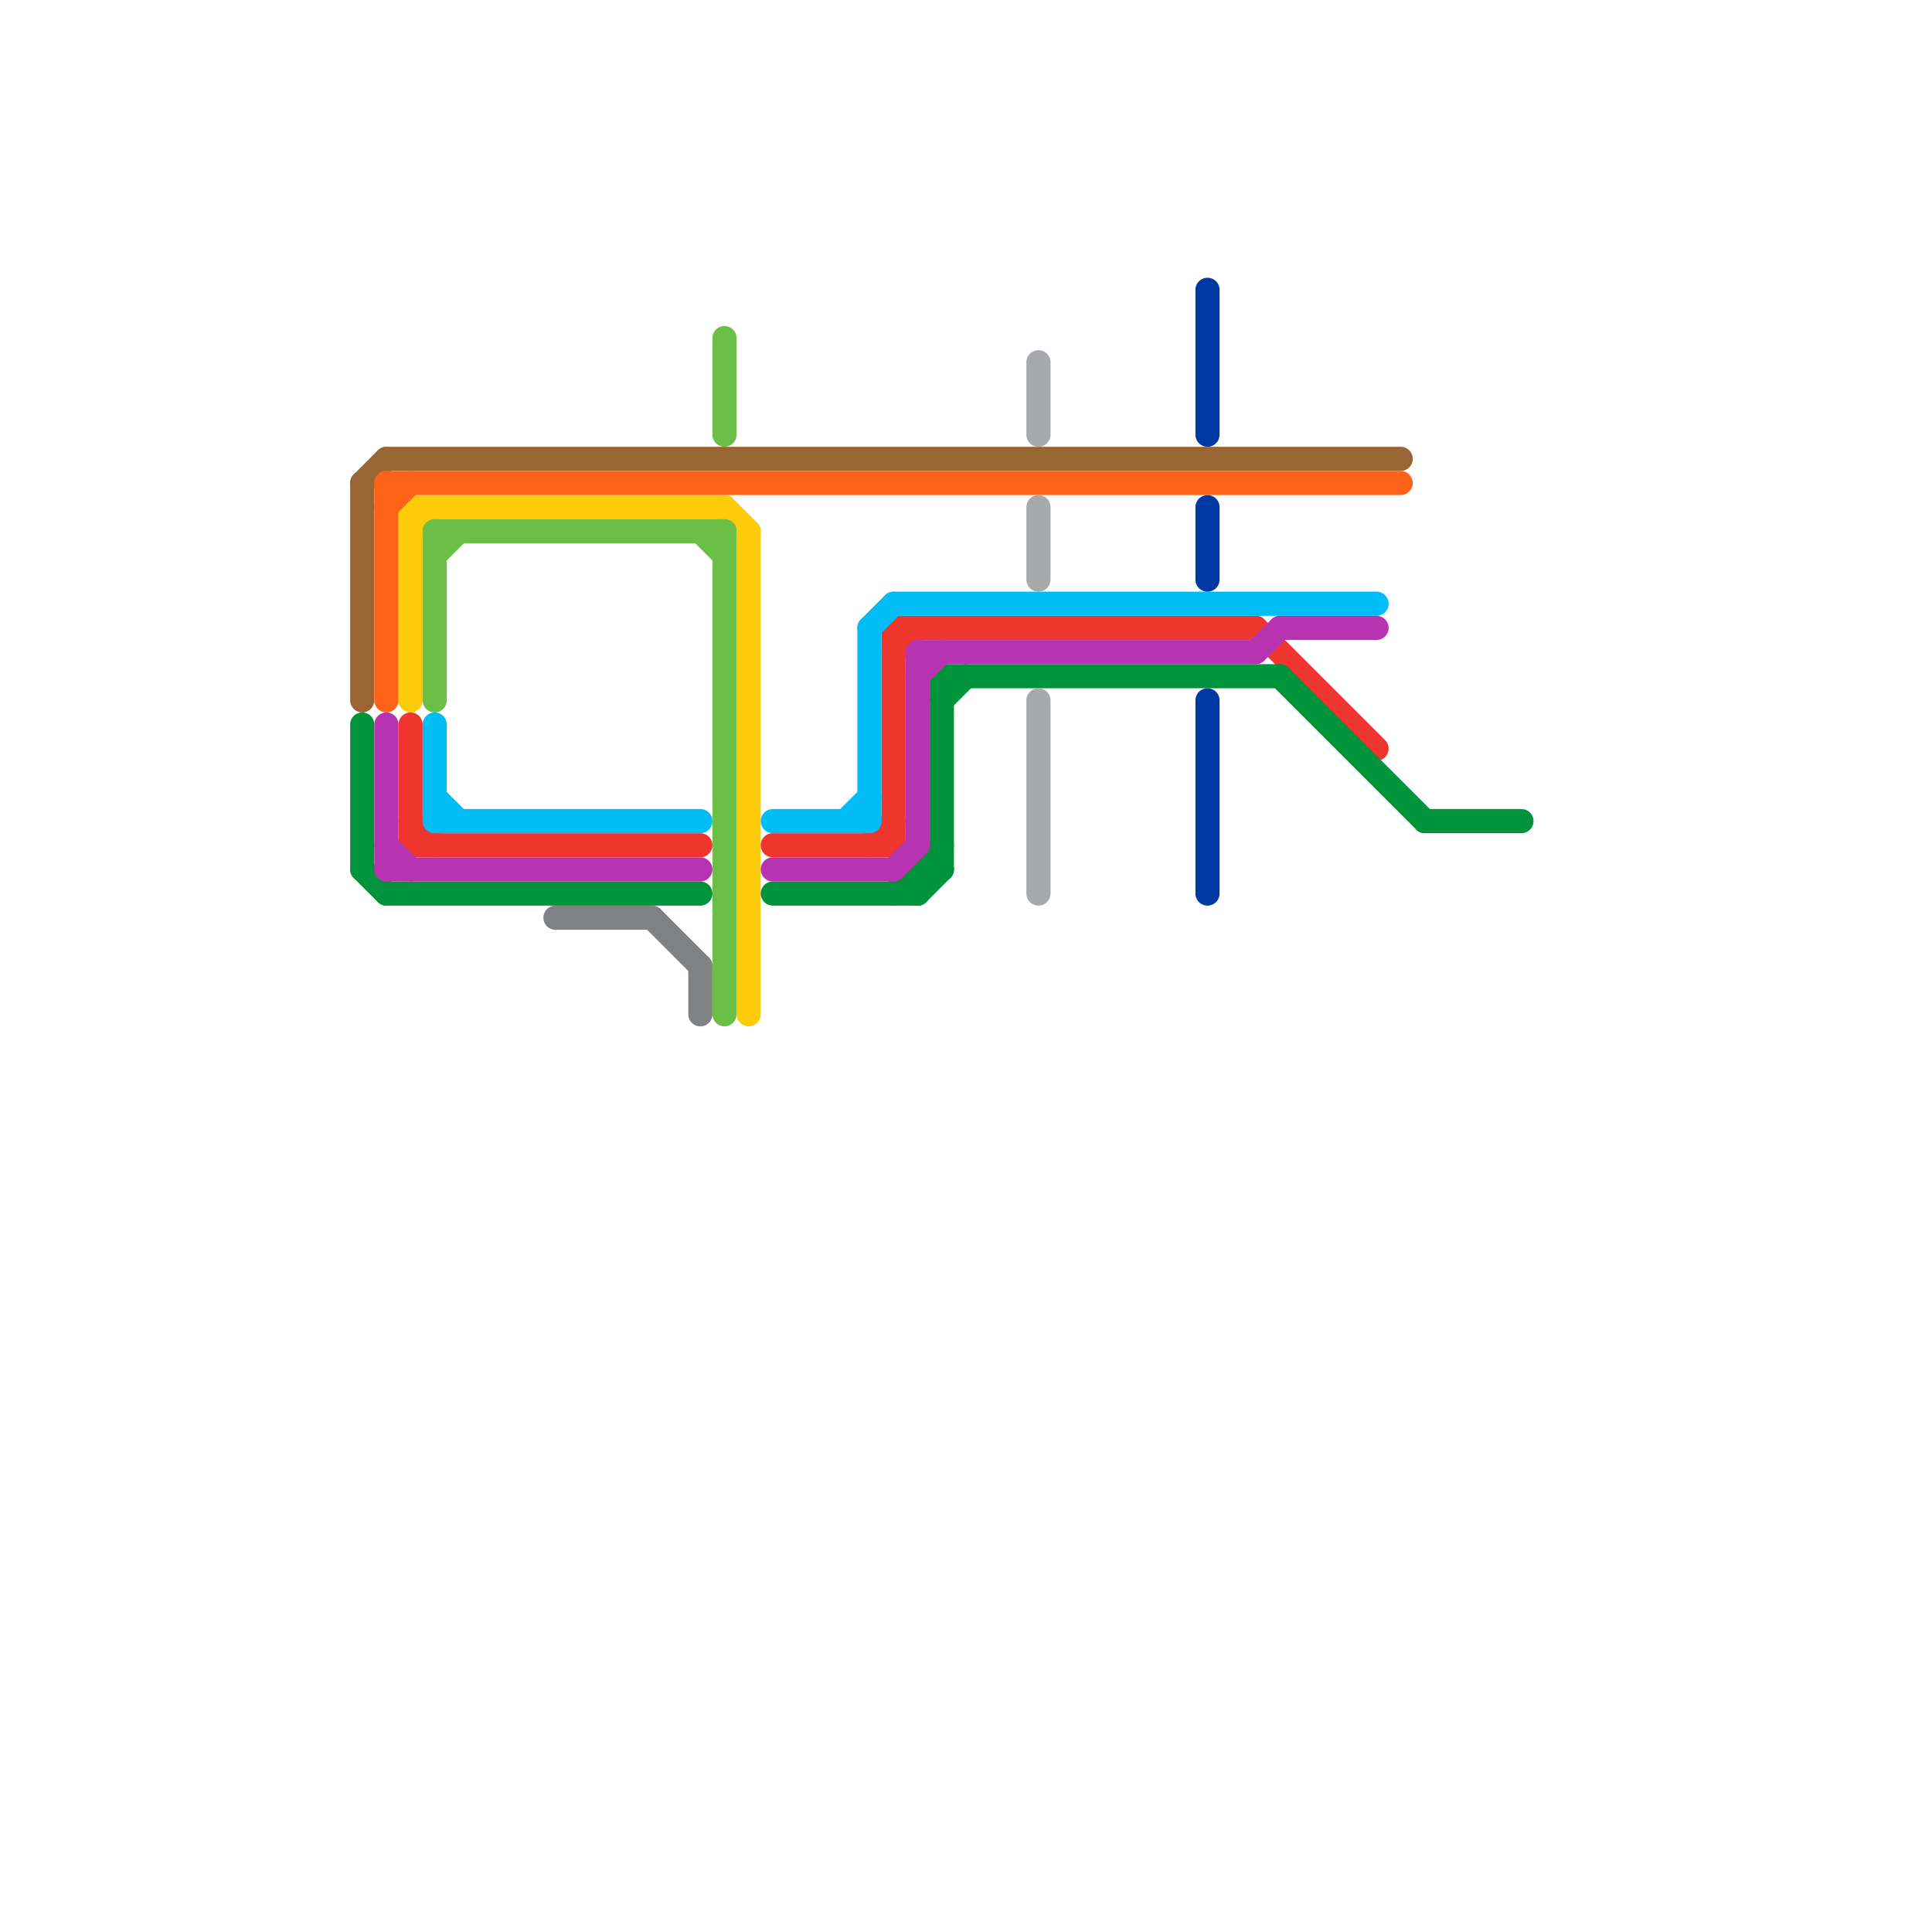 
<svg version="1.1" xmlns="http://www.w3.org/2000/svg" viewBox="0 0 80 80">
<style>text { font: 1px Helvetica; font-weight: 600; white-space: pre; dominant-baseline: central; } line { stroke-width: 1; fill: none; stroke-linecap: round; stroke-linejoin: round; } .c0 { stroke: #808185 } .c1 { stroke: #996532 } .c2 { stroke: #fccb0a } .c3 { stroke: #ff6318 } .c4 { stroke: #6cbf46 } .c5 { stroke: #ef362e } .c6 { stroke: #00bef5 } .c7 { stroke: #01933b } .c8 { stroke: #b733af } .c9 { stroke: #0038a4 } .c10 { stroke: #a7a9ad } .w1 { stroke-width: 1; }</style><defs><g id="clg-996532"><circle r="0.6" fill="#996532"/><circle r="0.3" fill="#fff"/></g><g id="clg-01933b"><circle r="0.6" fill="#01933b"/><circle r="0.3" fill="#fff"/></g><g id="clg-ff6318"><circle r="0.6" fill="#ff6318"/><circle r="0.3" fill="#fff"/></g><g id="clg-b733af"><circle r="0.6" fill="#b733af"/><circle r="0.3" fill="#fff"/></g><g id="clg-fccb0a"><circle r="0.6" fill="#fccb0a"/><circle r="0.3" fill="#fff"/></g><g id="clg-ef362e"><circle r="0.6" fill="#ef362e"/><circle r="0.3" fill="#fff"/></g><g id="clg-6cbf46"><circle r="0.6" fill="#6cbf46"/><circle r="0.3" fill="#fff"/></g><g id="clg-00bef5"><circle r="0.6" fill="#00bef5"/><circle r="0.3" fill="#fff"/></g><g id="clg-808185"><circle r="0.6" fill="#808185"/><circle r="0.3" fill="#fff"/></g><g id="clg-a7a9ad"><circle r="0.6" fill="#a7a9ad"/><circle r="0.3" fill="#fff"/></g><g id="clg-0038a4"><circle r="0.6" fill="#0038a4"/><circle r="0.3" fill="#fff"/></g></defs><line class="c0 " x1="23" y1="38" x2="27" y2="38"/><line class="c0 " x1="27" y1="38" x2="29" y2="40"/><line class="c0 " x1="29" y1="40" x2="29" y2="42"/><line class="c1 " x1="15" y1="20" x2="16" y2="19"/><line class="c1 " x1="15" y1="20" x2="15" y2="29"/><line class="c1 " x1="16" y1="19" x2="58" y2="19"/><line class="c2 " x1="17" y1="21" x2="17" y2="29"/><line class="c2 " x1="17" y1="21" x2="30" y2="21"/><line class="c2 " x1="31" y1="22" x2="31" y2="42"/><line class="c2 " x1="30" y1="21" x2="31" y2="22"/><line class="c2 " x1="17" y1="22" x2="18" y2="21"/><line class="c3 " x1="16" y1="21" x2="17" y2="20"/><line class="c3 " x1="16" y1="20" x2="58" y2="20"/><line class="c3 " x1="16" y1="20" x2="16" y2="29"/><line class="c4 " x1="30" y1="22" x2="30" y2="42"/><line class="c4 " x1="18" y1="22" x2="30" y2="22"/><line class="c4 " x1="30" y1="14" x2="30" y2="18"/><line class="c4 " x1="18" y1="23" x2="19" y2="22"/><line class="c4 " x1="29" y1="22" x2="30" y2="23"/><line class="c4 " x1="18" y1="22" x2="18" y2="29"/><line class="c5 " x1="17" y1="30" x2="17" y2="35"/><line class="c5 " x1="32" y1="35" x2="37" y2="35"/><line class="c5 " x1="37" y1="26" x2="37" y2="35"/><line class="c5 " x1="17" y1="35" x2="29" y2="35"/><line class="c5 " x1="36" y1="35" x2="37" y2="34"/><line class="c5 " x1="17" y1="34" x2="18" y2="35"/><line class="c5 " x1="37" y1="26" x2="52" y2="26"/><line class="c5 " x1="52" y1="26" x2="57" y2="31"/><line class="c5 " x1="37" y1="27" x2="38" y2="26"/><line class="c6 " x1="36" y1="26" x2="37" y2="25"/><line class="c6 " x1="35" y1="34" x2="36" y2="33"/><line class="c6 " x1="32" y1="34" x2="36" y2="34"/><line class="c6 " x1="18" y1="33" x2="19" y2="34"/><line class="c6 " x1="37" y1="25" x2="57" y2="25"/><line class="c6 " x1="36" y1="26" x2="36" y2="34"/><line class="c6 " x1="18" y1="30" x2="18" y2="34"/><line class="c6 " x1="18" y1="34" x2="29" y2="34"/><line class="c7 " x1="39" y1="28" x2="39" y2="36"/><line class="c7 " x1="15" y1="30" x2="15" y2="36"/><line class="c7 " x1="53" y1="28" x2="59" y2="34"/><line class="c7 " x1="38" y1="36" x2="39" y2="36"/><line class="c7 " x1="39" y1="28" x2="53" y2="28"/><line class="c7 " x1="16" y1="37" x2="29" y2="37"/><line class="c7 " x1="38" y1="36" x2="38" y2="37"/><line class="c7 " x1="37" y1="37" x2="39" y2="35"/><line class="c7 " x1="39" y1="29" x2="40" y2="28"/><line class="c7 " x1="15" y1="36" x2="16" y2="37"/><line class="c7 " x1="32" y1="37" x2="38" y2="37"/><line class="c7 " x1="38" y1="37" x2="39" y2="36"/><line class="c7 " x1="59" y1="34" x2="63" y2="34"/><line class="c8 " x1="38" y1="28" x2="39" y2="27"/><line class="c8 " x1="37" y1="36" x2="38" y2="35"/><line class="c8 " x1="38" y1="27" x2="38" y2="35"/><line class="c8 " x1="53" y1="26" x2="57" y2="26"/><line class="c8 " x1="16" y1="30" x2="16" y2="36"/><line class="c8 " x1="16" y1="35" x2="17" y2="36"/><line class="c8 " x1="52" y1="27" x2="53" y2="26"/><line class="c8 " x1="38" y1="27" x2="52" y2="27"/><line class="c8 " x1="32" y1="36" x2="37" y2="36"/><line class="c8 " x1="16" y1="36" x2="29" y2="36"/><line class="c9 " x1="50" y1="12" x2="50" y2="18"/><line class="c9 " x1="50" y1="29" x2="50" y2="37"/><line class="c9 " x1="50" y1="21" x2="50" y2="24"/><line class="c10 " x1="43" y1="15" x2="43" y2="18"/><line class="c10 " x1="43" y1="21" x2="43" y2="24"/><line class="c10 " x1="43" y1="29" x2="43" y2="37"/>
</svg>
